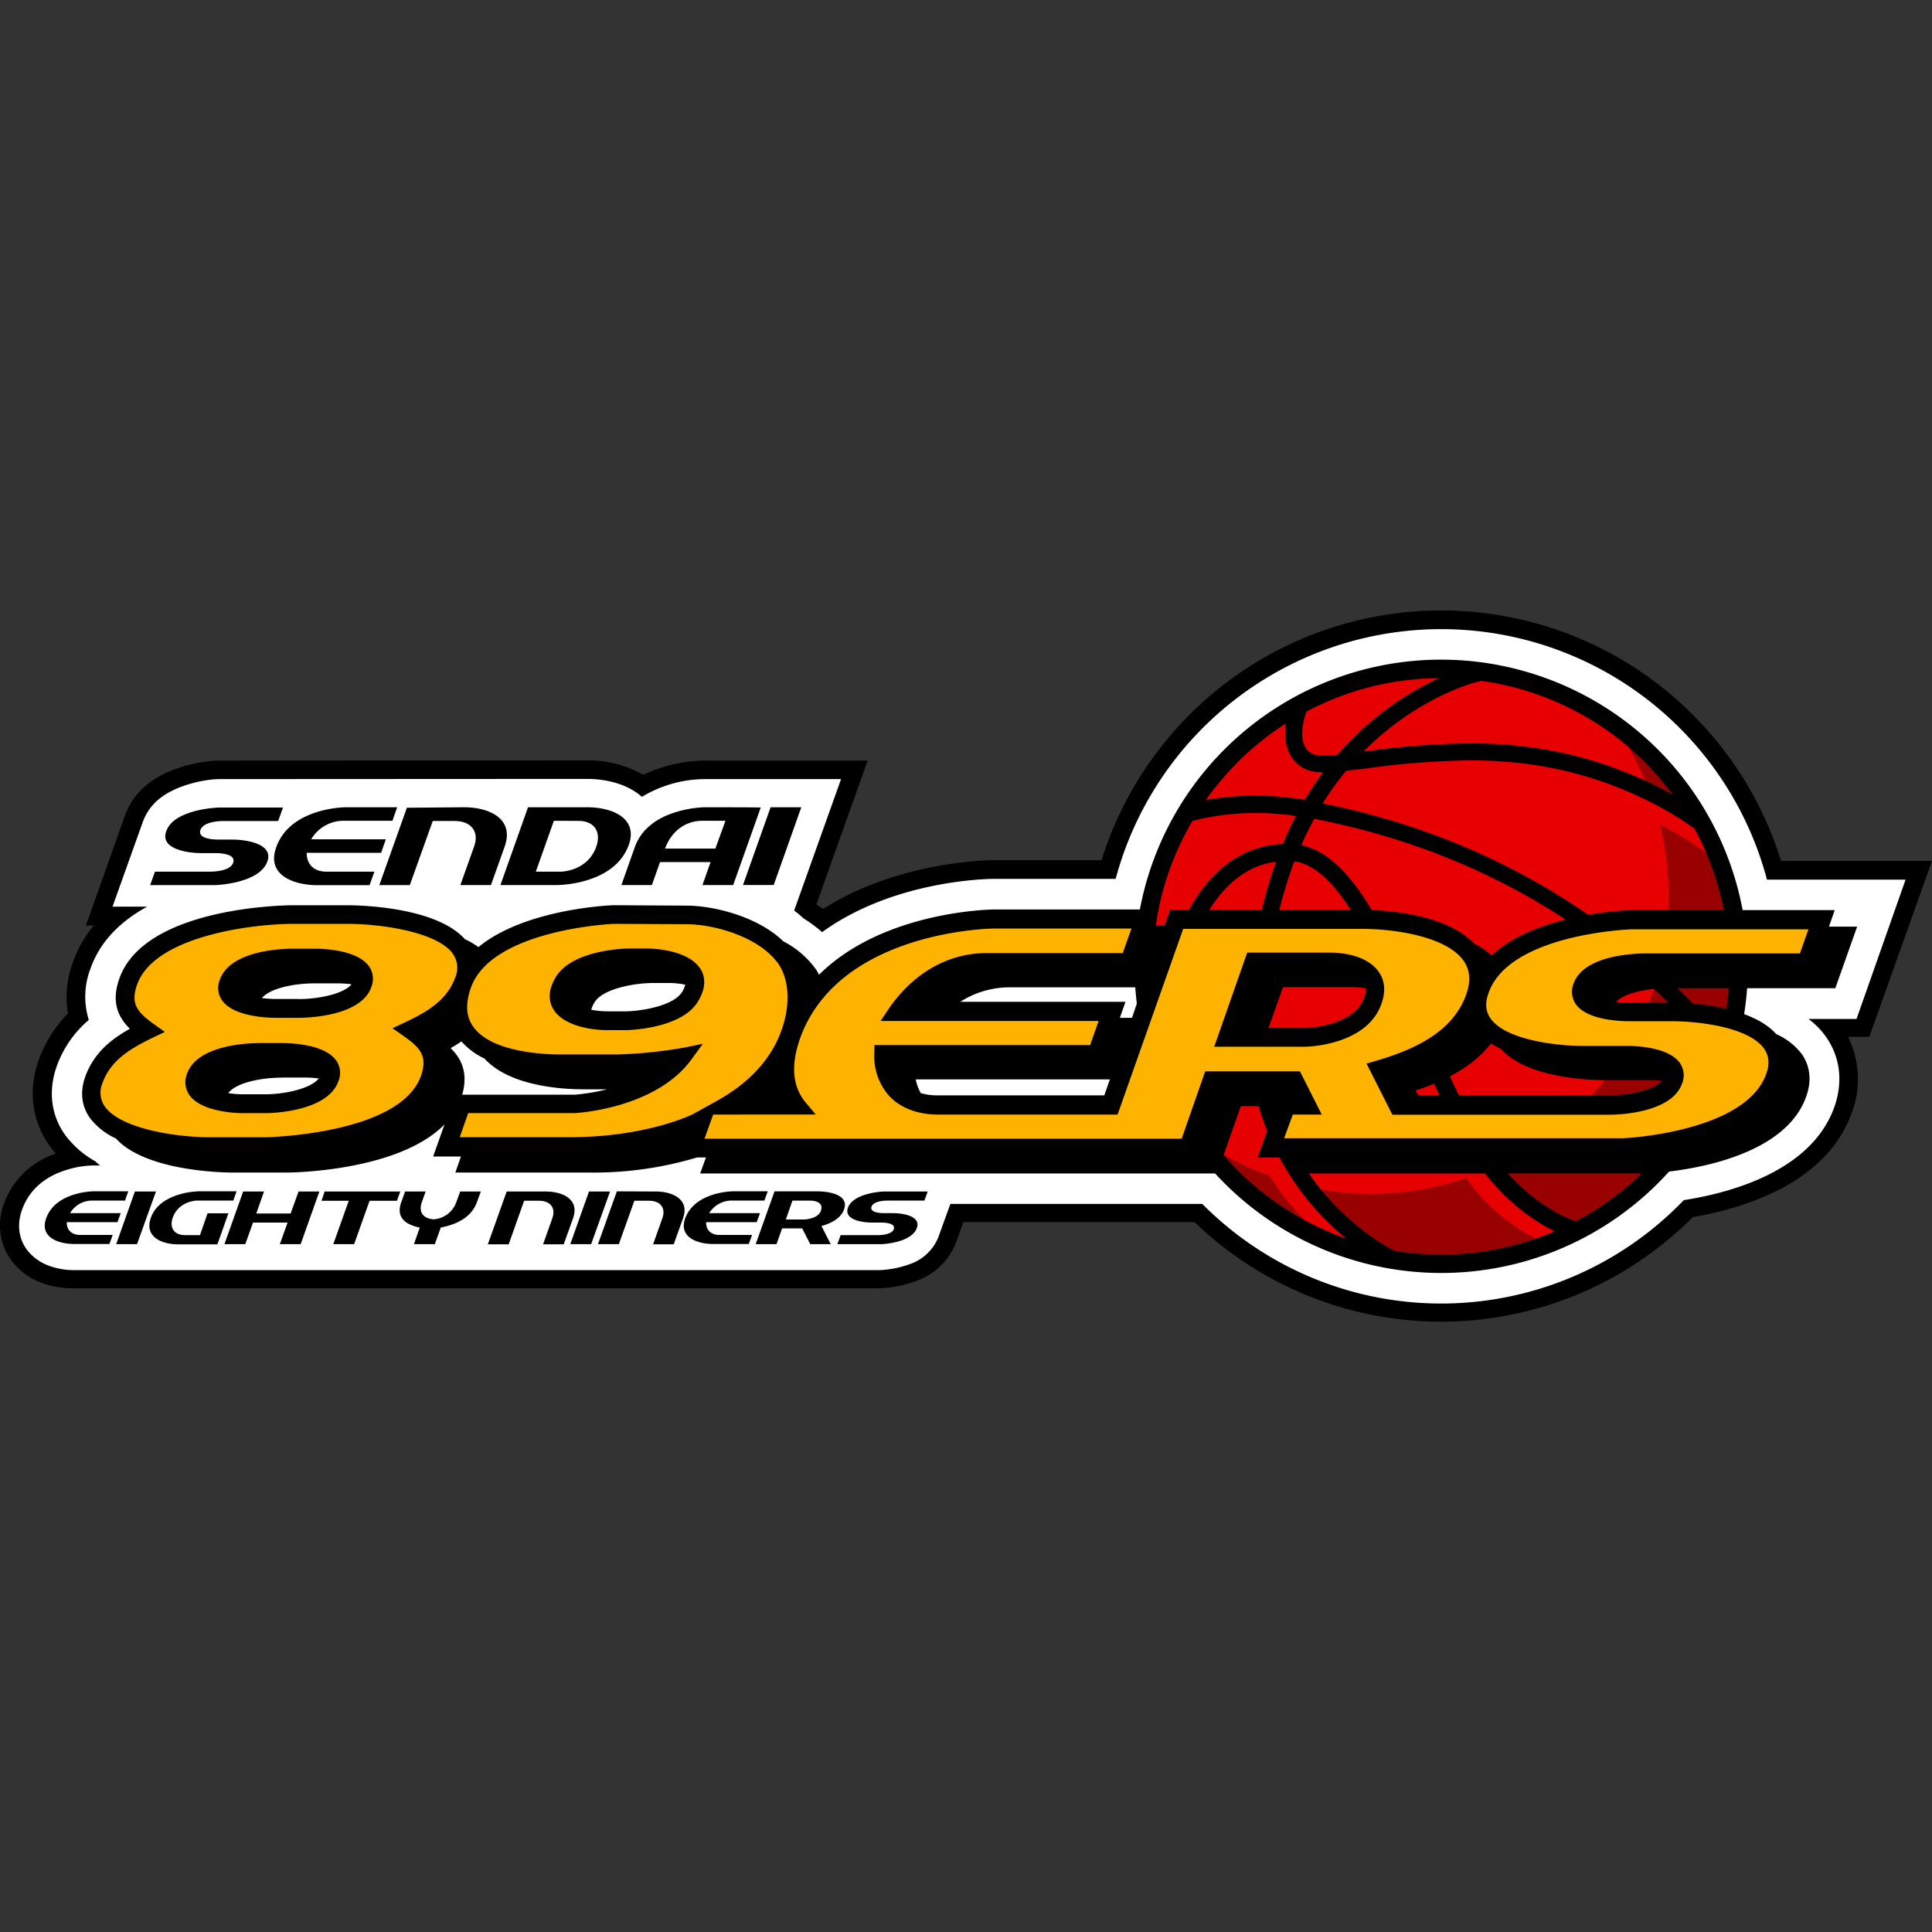 <svg xmlns="http://www.w3.org/2000/svg" viewBox="0 0 512 512"><rect x="0" y="0" width="512" height="512" fill="#333333" stroke="none"/><defs><style>.cls-1{fill:#fff;}.cls-2{fill:#e60001;}.cls-3{fill:#900;}.cls-4{fill:#ffb301;}.cls-5{fill:none;}</style></defs><g id="レイヤー_2" data-name="レイヤー 2"><g id="レイヤー_1-2" data-name="レイヤー 1"><path d="M512,228.15H472a94.3,94.3,0,0,0-180.08-.2H263.44c-1.07,0-25.31.15-45.31,12.94-.56-.41-1.18-.82-1.79-1.18l13.6-38.15H186.78a38.92,38.92,0,0,0-16.32,3.78,29,29,0,0,0-14.83-3.83l-96.92.05h-.25a24.15,24.15,0,0,0-3.27.2,38.19,38.19,0,0,0-9.67,2.41c-4,1.63-9.62,4.65-12.38,11.86l-8.59,24.24-1.79,5h2.1A30.81,30.81,0,0,0,19.33,255,26.7,26.7,0,0,0,18,268.61,33.32,33.32,0,0,0,10.23,281c-2.81,8-1.79,16.06,2.92,22.66a20.92,20.92,0,0,0,1.63,2.05,21.94,21.94,0,0,0-13.7,13.14A17,17,0,0,0,0,324.71,15.36,15.36,0,0,0,3,334a17.37,17.37,0,0,0,8.85,6.24,23.86,23.86,0,0,0,7.72,1.17H233a22.31,22.31,0,0,0,2.56-.2,31,31,0,0,0,7.52-1.84,17.48,17.48,0,0,0,10.28-10.08c.05-.2.92-2.5,1.94-5.42h61.27a94.11,94.11,0,0,0,132.05-1.33c14-2.4,35.5-9.1,42.14-27.67a25.28,25.28,0,0,0-1-20.1h5.63Z"/><path class="cls-1" d="M505,233.11H468.27a89.33,89.33,0,0,0-172.61-.2H263.44c-1.28,0-26.34.2-45.57,14.11a38.2,38.2,0,0,0-4.91-3.63,32.51,32.51,0,0,0-2.5-2.09l12.43-34.83H186.78a32.66,32.66,0,0,0-16.67,4.7c-4.71-4.19-11.46-4.75-14.43-4.75l-96.91.05a25.19,25.19,0,0,0-2.92.15,33.85,33.85,0,0,0-8.39,2.1c-3.22,1.33-7.52,3.58-9.56,8.95l-8.08,22.6H39c-6.7,3.69-12.37,8.9-15,16.37a20.63,20.63,0,0,0-.46,13.65A28.78,28.78,0,0,0,15,282.67c-2.25,6.45-1.49,12.89,2.3,18.16a25.52,25.52,0,0,0,8,6.95,11.48,11.48,0,0,0,1.22,1.08H24.81a24.43,24.43,0,0,0-7.47,1.28c-3.79,1.17-9.21,4-11.51,10.48a12.76,12.76,0,0,0-.77,4.24,10.51,10.51,0,0,0,2,6.24,13,13,0,0,0,6.39,4.5,19.19,19.19,0,0,0,6.19,1H233a19.63,19.63,0,0,0,2-.16,25.85,25.85,0,0,0,6.24-1.48,12.47,12.47,0,0,0,7.46-7.16s1.54-4.3,3.17-8.75h66.75a89.12,89.12,0,0,0,127.6-1c12.79-2,33.86-7.82,39.89-24.65,2.35-6.65,1.59-13.25-2.2-18.62a20.56,20.56,0,0,0-4.65-4.75H492Z"/><path class="cls-2" d="M381.94,334.94a78.84,78.84,0,1,1,78.81-78.86,78.83,78.83,0,0,1-78.81,78.86"/><path class="cls-3" d="M450.93,218.74l.67.46a78.81,78.81,0,0,0-24-27.36,78.18,78.18,0,0,1,9.87,18.77A137.21,137.21,0,0,1,450.93,218.74Z"/><path class="cls-3" d="M336.48,311.62a79.71,79.71,0,0,1-18.83-9.87,79.1,79.1,0,0,0,35.55,27.77A59.71,59.71,0,0,1,336.48,311.62Z"/><path class="cls-3" d="M406.54,328a51.28,51.28,0,0,1-18-15.75,78.91,78.91,0,0,1-25.16,4.14,80.45,80.45,0,0,1-17-1.84,111.87,111.87,0,0,0,13.81,14.22l5.83,4.6A77.68,77.68,0,0,0,382,335a78.47,78.47,0,0,0,28-5.16Z"/><path class="cls-3" d="M453.39,227a80.34,80.34,0,0,0-13.5-8.44,78.82,78.82,0,0,1-45.11,91.19c5.93,7.92,18.36,16.52,18.36,16.52l1.94,1.28A78.83,78.83,0,0,0,456,228.92C454.57,227.9,453.39,227,453.39,227Z"/><path d="M381.94,174.81a81.27,81.27,0,1,0,81.27,81.27A81.37,81.37,0,0,0,381.94,174.81Zm74.21,99.32c-28-32.12-63.47-52.73-105.61-61.22a75.84,75.84,0,0,1,6.19-8.64c1.74-.21,3.63-.41,5.73-.67a215.76,215.76,0,0,1,26.9-2.09,113.79,113.79,0,0,1,18.31,1.38c25.11,4,41.27,16.67,41.32,16.72a0,0,0,0,1,.05,0,76.11,76.11,0,0,1,9.26,36.42A72.55,72.55,0,0,1,456.15,274.13Zm-110-85.51a75.92,75.92,0,0,1,35.14-8.9A80.1,80.1,0,0,0,354.48,200a35.67,35.67,0,0,1-3.84.21,8.53,8.53,0,0,1-2.56-.31c-2.3-1-3-3.17-3-5.57A19.36,19.36,0,0,1,346.19,188.62Zm97.07,21.94a106.47,106.47,0,0,0-34.83-12.12,115.88,115.88,0,0,0-19-1.43,213.55,213.55,0,0,0-27.52,2.09c-.2,0-.35.05-.51.05,14.68-14.83,30.28-18.51,30.38-18.51s.46-.1.82-.2A76.19,76.19,0,0,1,436,202.07,88.67,88.67,0,0,1,443.26,210.56Zm-115.33-8.49a78.64,78.64,0,0,1,12.84-10.33,18.74,18.74,0,0,0-.15,2.4c-.05,3.79,1.33,7.93,5.67,9.82a11.1,11.1,0,0,0,4.4.67,81.34,81.34,0,0,0-4.86,7.31,81.31,81.31,0,0,0-13-1.07A73.48,73.48,0,0,0,319.55,212,81.78,81.78,0,0,1,327.93,202.07ZM316,217.57a65.11,65.11,0,0,1,16.88-2.1,71.5,71.5,0,0,1,10.58.77c-.41.76-.82,1.53-1.23,2.35-.81,1.64-1.53,3.32-2.25,5.06-22.4,1-30.58,27.21-33.6,43.47a78.14,78.14,0,0,1-.82-11A75.12,75.12,0,0,1,316,217.57Zm-6.8,61.93a115.87,115.87,0,0,1,5.37-25.72c4.19-12.13,11.4-23.84,23.57-25.42a136.66,136.66,0,0,0-7.57,43.16c0,1.38.05,2.76.11,4,1.33,27.36,15.49,44,26,52.68A76.33,76.33,0,0,1,328,310.14,77.35,77.35,0,0,1,309.22,279.5Zm60.35,52c-3.64-1.84-32.53-17.64-34.37-56.2-.05-1.23-.11-2.51-.11-3.84A130.21,130.21,0,0,1,343,228.25c11.46,1.59,20.77,21.95,30.28,43.83,4.86,11.1,9.87,22.61,15.6,32.17,7.77,12.94,17.34,19.23,23.11,22.05a75.75,75.75,0,0,1-42.44,5.16ZM436,310.08a76.4,76.4,0,0,1-18.46,13.61c-3.23-1.18-15.45-6.39-24.65-21.79-5.58-9.26-10.54-20.61-15.35-31.66-9.71-22-18.66-43.16-32.68-46.28.51-1.18,1-2.3,1.59-3.43s1.22-2.4,1.84-3.53c42.81,8.34,78.61,29.26,106.53,62.35A78.06,78.06,0,0,1,436,310.08Z"/><path d="M24.76,315.71H34l-.87,2.45H24.35a6.79,6.79,0,0,0-5.78,3.33H32l-.87,2.4H17.7c-.05,2.25,1.48,3.38,3.53,3.38h8.64l-.87,2.4H19.64c-4.19,0-9.2-1.79-7.41-6.8,2.5-7.06,12.42-7.16,12.53-7.16"/><polygon points="35.75 315.76 41.33 315.76 36.31 329.72 30.79 329.72 35.75 315.76"/><path d="M52.53,315.71H62.7l-.87,2.45H52.12s-4.76.11-6.34,4.51c-.93,2.6.3,4.65,3.22,4.65h4l2-5.78h5.53l-2.92,8.23-10.33,0c-4.4,0-9.1-1.94-7.31-7.05,2.45-6.81,12.37-7,12.48-7"/><polygon points="79.12 315.76 84.64 315.76 79.68 329.72 74.16 329.72 76.21 324 67.05 324 65 329.72 59.48 329.72 64.44 315.76 69.97 315.76 67.92 321.59 77.02 321.59 79.12 315.76"/><polygon points="86.03 315.76 106.07 315.76 105.2 318.22 97.94 318.22 93.85 329.72 88.33 329.72 92.42 318.22 85.21 318.22 86.03 315.76"/><path d="M116.81,325.33l-1.58,4.39H109.7l1.54-4.39c-3.63-.77-6.39-2.56-4.91-6.7,0,0,.82-2.2,1-2.87h5.47l-1,2.81c-.92,2.61.26,4.3,3,4.56a6.82,6.82,0,0,0,6.09-4.45l1.07-2.92h5.47l-1,2.71c-1.48,4.25-5.62,6.09-9.72,6.86"/><path d="M144.48,315.76c4.35-.05,9.16,1.89,7.42,7,0,0-2.1,5.88-2.51,7h-5.47l2.45-6.9c1-2.76-.56-4.65-3.47-4.65h-4l-4.09,11.55h-5.53l5-14Z"/><polygon points="156.09 315.76 161.67 315.76 156.66 329.72 151.13 329.72 156.09 315.76"/><path d="M173.63,315.76c4.35-.05,9.16,1.89,7.42,7,0,0-2.1,5.88-2.51,7h-5.47l2.46-6.9c1-2.76-.57-4.65-3.48-4.65h-3.94L164,329.72h-5.53l5-14Z"/><path d="M194.19,315.71h9.26l-.87,2.45h-8.8a7,7,0,0,0-5.83,3.33h13.46l-.87,2.4h-13.4c-.06,2.25,1.43,3.38,3.52,3.38h8.65l-.87,2.4H189c-4.2,0-9.21-1.79-7.42-6.8,2.61-7.06,12.53-7.16,12.58-7.16"/><path d="M223.7,320.47c-.92,2.55-3.58,3.73-6,4.45l2.45,4.8h-5.42l-2.14-4.19h-5.32l-1.49,4.19h-5.52l5-14H216.8c2.66,0,8.28.82,6.9,4.71m-6.13.3c.66-1.89-1.23-2.55-2.77-2.55H210l-1.74,5h5c.1-.05,3.53-.11,4.35-2.41"/><path d="M234.14,315.76h11.71l-.87,2.41h-9.92c-.36,0-3.53.05-4.09,1.58s2.09,1.74,3.06,1.74h2.66c2.15,0,7.47.61,6.29,3.94-1.43,4-9.3,4.29-9.35,4.29H221.91l.87-2.4h10c.35,0,3.58-.05,4.09-1.59S234.7,324,233.78,324H231c-2.15,0-7.47-.62-6.29-3.94,1.48-4,9.3-4.3,9.41-4.3"/><path d="M57.79,214H75l-1.28,3.58H59.12c-.51,0-5.21.05-6,2.35s3.12,2.56,4.5,2.56h3.94c3.17,0,11,.92,9.31,5.77-2.1,5.94-13.71,6.3-13.81,6.3H39.79L41.07,231H55.8c.51,0,5.22-.06,6-2.36s-3.17-2.55-4.5-2.55h-4c-3.17,0-11-.93-9.25-5.78,2-5.89,13.6-6.29,13.75-6.29"/><path d="M91.6,213.93h13.66L104,217.51H91a10,10,0,0,0-8.54,4.91h19.79L101,226H81.27c0,3.28,2.15,5,5.22,5H99.22l-1.28,3.58H84.08c-6.19,0-13.55-2.66-10.89-10C76.87,214,91.5,213.93,91.6,213.93"/><path d="M122.9,213.93c6.39-.05,13.45,2.82,10.89,10.28,0,0-3.07,8.65-3.68,10.34H122l3.63-10.18c1.48-4-.82-6.8-5.11-6.8h-5.83l-6.09,17h-8.08l7.31-20.51Z"/><path d="M148.11,234.55H132.62l7.31-20.62h15.8c6.19,0,13.51,2.72,10.9,10-3.79,10.43-18.36,10.59-18.52,10.59m-1.33-17L142,231h6.7c.1,0,7-.11,9.31-6.6,1.38-3.84-.41-6.86-4.71-6.86Z"/><path d="M186.78,213.93s12.12,0,14.83.06l-7.31,20.56h-8.14l2.15-6.09h-13.4l-2.15,6.09h-8.08l3.58-10.13c3.74-10.38,18.36-10.49,18.52-10.49m2.81,10.95,2.66-7.37h-6.09c-4.75,0-8.33,3-9.92,7.37Z"/><polygon points="204.22 213.93 212.35 213.93 205.04 234.54 196.9 234.54 204.22 213.93"/><path d="M484.74,245.44l1.48-4.25h-54c-.31,0-24.81.67-36.93,12a21.77,21.77,0,0,0-4.7-3.17c-7.93-8.44-25.68-8.9-29.36-8.9H310.09l-1.49,4.14h-3.17l1.48-4.24H263.44c-.36,0-29.25.26-46.38,17.29-.26-.41-.47-.87-.72-1.28a24.62,24.62,0,0,0-8.75-7.57c-7.11-6.86-19-9.46-25.62-9.46l-19.38-.11c-.31,0-23.32.82-35.8,11.1a20.35,20.35,0,0,0-3.58-2.09c-7.83-8.75-28.69-9-31.15-9H77.54c-1.59,0-39.28.36-45.93,19.49-2.2,6.24-.26,10.23,2.81,13.25-5.06,2.81-9.61,6.49-11.86,12.78-1.74,5-.31,8.65,1.27,10.84a17.88,17.88,0,0,0,6.86,5.43c7.93,8.74,28.54,9.05,31,9.05H76.21c.35,0,29.25-.16,41.58-12.74l-3,8.49h7.36l-1.48,4.25H156.4a95.6,95.6,0,0,0,28.33-4h2.35l-1.53,4.24h137l6.29-17.85h9.31l-4.86,13.61h9.93l-1.54,4.24H436.1c1.43,0,35.8-1.38,42.55-20.35,1.9-5.27.41-9.05-1.17-11.31a17.15,17.15,0,0,0-6.75-5.26c-7.16-8.08-25.32-8.34-27.47-8.34h-11.4a26.52,26.52,0,0,1-3.58-.2c2.2-2.41,8.44-3.64,13.86-3.64h44.24l5.78-16.31h-7.42ZM375.14,289c7.26-2.4,14.93-6,20-12.48a21.08,21.08,0,0,0,2.61,1.44c6.95,7.87,24,8.28,27.46,8.28h11.61a27.79,27.79,0,0,1,3.63.2c-2.35,2.66-9.21,3.84-14,3.84H375.86Zm-13.6-24.65c-2.82,7.88-15.71,8.08-15.76,8.08h-9.61L340,261.6h18.52a18.83,18.83,0,0,1,3.42.31A5.09,5.09,0,0,1,361.54,264.31ZM242.68,286.05h51.45l-1.48,4.24H248.41a15.41,15.41,0,0,1-4.4-.61A12.28,12.28,0,0,1,242.68,286.05ZM300,269.73h-3.22l1.48-4.24H254.49a24.23,24.23,0,0,1,13-3.84h35.24Zm-180.54,8a30.4,30.4,0,0,0,2.81-1.74,19.48,19.48,0,0,0,6.14,4.55c6.6,7.27,20.36,8.14,26.24,8.14h6.24a56.85,56.85,0,0,1-8.49,1.43H122.49C124.13,284.31,122.29,280.57,119.42,277.76Zm52.88-17.23h4.91a21,21,0,0,1,4.35.46,6.13,6.13,0,0,1-.82,1.89c-2.3,3.78-11,5.11-14.83,5.16h-4.86a24.91,24.91,0,0,1-4.4-.4,6.59,6.59,0,0,1,.82-1.9C159.72,261.91,168.42,260.58,172.3,260.53Zm-93.13,4.24H73.09a29.17,29.17,0,0,1-3.69-.25c2.15-2.56,8.44-3.89,14-3.89h6.08a28.88,28.88,0,0,1,3.68.25C90.94,263.54,84,264.77,79.17,264.77Zm-4.5,20.82h6.09a29,29,0,0,1,3.68.25C82.19,288.66,75,290,70.38,290H64.29a24.72,24.72,0,0,1-3.79-.31C62.45,287,69,285.59,74.67,285.59Z"/><path class="cls-4" d="M183.66,295.25l6.54-3.63c8.49-4.75,14.17-11,16.88-18.51,2.41-6.7,2.1-13.3-.71-17.54-5-7.32-17.24-10.64-24.4-10.64l-19.28-.1c-.31,0-32.37,1.43-37.9,16.92-1.48,4.25-1.33,7.62.62,10.33,4.8,6.86,19,7.37,23.27,7.37h14.67a121.64,121.64,0,0,0,18.06-1.84l4.86-1-2.92,4c-9.51,13.29-30.84,14.37-31,14.37H124.08l-2.25,6.39h28.74C171.44,301.44,183.66,295.25,183.66,295.25Zm1.28-29.81C180.49,272.8,166,273,165.86,273H161c-5.16,0-12.12-1.49-14.47-5.73-.92-1.69-1.59-4.45.77-8.34,4.44-7.36,18.92-7.57,19.07-7.57h5c1.13,0,11.31.15,14.48,5.78C186.73,258.79,187.34,261.55,184.94,265.44Z"/><path class="cls-4" d="M340.31,301.65H430c.71,0,32.52-1.59,38.05-17,1-2.65.76-4.9-.56-6.75-4.1-5.78-17.65-7.26-24.25-7.26h-11.4c-2.56,0-11.25-.31-14.22-4.5a5.81,5.81,0,0,1-.61-5.47c2.71-7.67,16.52-8,19.23-8H477l2.25-6.39h-46.9c-.31,0-32.32,1.17-37.85,16.82-1,2.71-.82,4.91.51,6.8,4,5.73,17.65,7.27,24.3,7.27h11.61c2.6,0,11.3.3,14.27,4.55a5.71,5.71,0,0,1,.56,5.47c-2.87,8-17.65,8.23-19.33,8.23H369l-6.85-13.55,2.25-.66c9.26-2.71,20.41-7.16,24.14-17.6,1.28-3.58,1.07-6.49-.67-9-4.7-6.65-19-8.44-26.64-8.44H313.56l-17.39,49.2H248.41c-5.32-.05-9.72-1.74-12.69-4.85a15.76,15.76,0,0,1-4-11.67l0-1.89h57.18l2.25-6.39H233.37l2-3c6.54-9.66,15.85-15,26.18-15h36l2.3-6.5H263.39c-.41,0-41.12.46-51.4,29.2-2.45,7.11-2,12.69,1.54,16.93l2.66,3.17H189l-2.3,6.4H313.15l6.24-17.85H344.5l5.78,11.45h-7.67Zm5.47-24.25h-24l8.74-24.95h22c2.14,0,9.51.35,12.83,5.06,1.18,1.64,2.2,4.4.77,8.44C362.2,277.25,345.94,277.4,345.78,277.4Z"/><path class="cls-4" d="M92.11,244.83H77.59c-9.93,0-36.67,3-41.28,16.16-1.74,5-.05,7.21,4.71,10.58l2.66,1.9-3,1.43c-5.88,2.86-11.3,5.93-13.5,12.07a6.46,6.46,0,0,0,.61,6.29c4.25,5.93,19,8.13,27.93,8.13H70.22c.36,0,35.9-.66,41.38-16.37,1.68-5,0-7.26-4.81-10.58L104,272.49l3.07-1.43c5.67-2.66,11.35-5.78,13.6-12.07a6.48,6.48,0,0,0-.66-6.24C115.94,247,101.06,244.83,92.11,244.83Zm-2.4,41.63C86.79,294.89,71,295,70.38,295H64.29c-1.07,0-10.74-.16-14.07-4.76a6,6,0,0,1-.66-5.68c2.76-7.77,16.52-8.13,19.23-8.13h6.09c1.84,0,11.09.21,14.21,4.6A5.72,5.72,0,0,1,89.71,286.46ZM98.4,261.6c-2.81,7.93-17.59,8.13-19.23,8.13H73.09c-1.85,0-11.1-.2-14.22-4.6a5.67,5.67,0,0,1-.62-5.47c2.77-7.83,16.52-8.24,19.23-8.24h6.09c1.79,0,11.05.21,14.22,4.66A5.8,5.8,0,0,1,98.4,261.6Z"/><rect class="cls-5" width="512" height="512"/></g></g></svg>